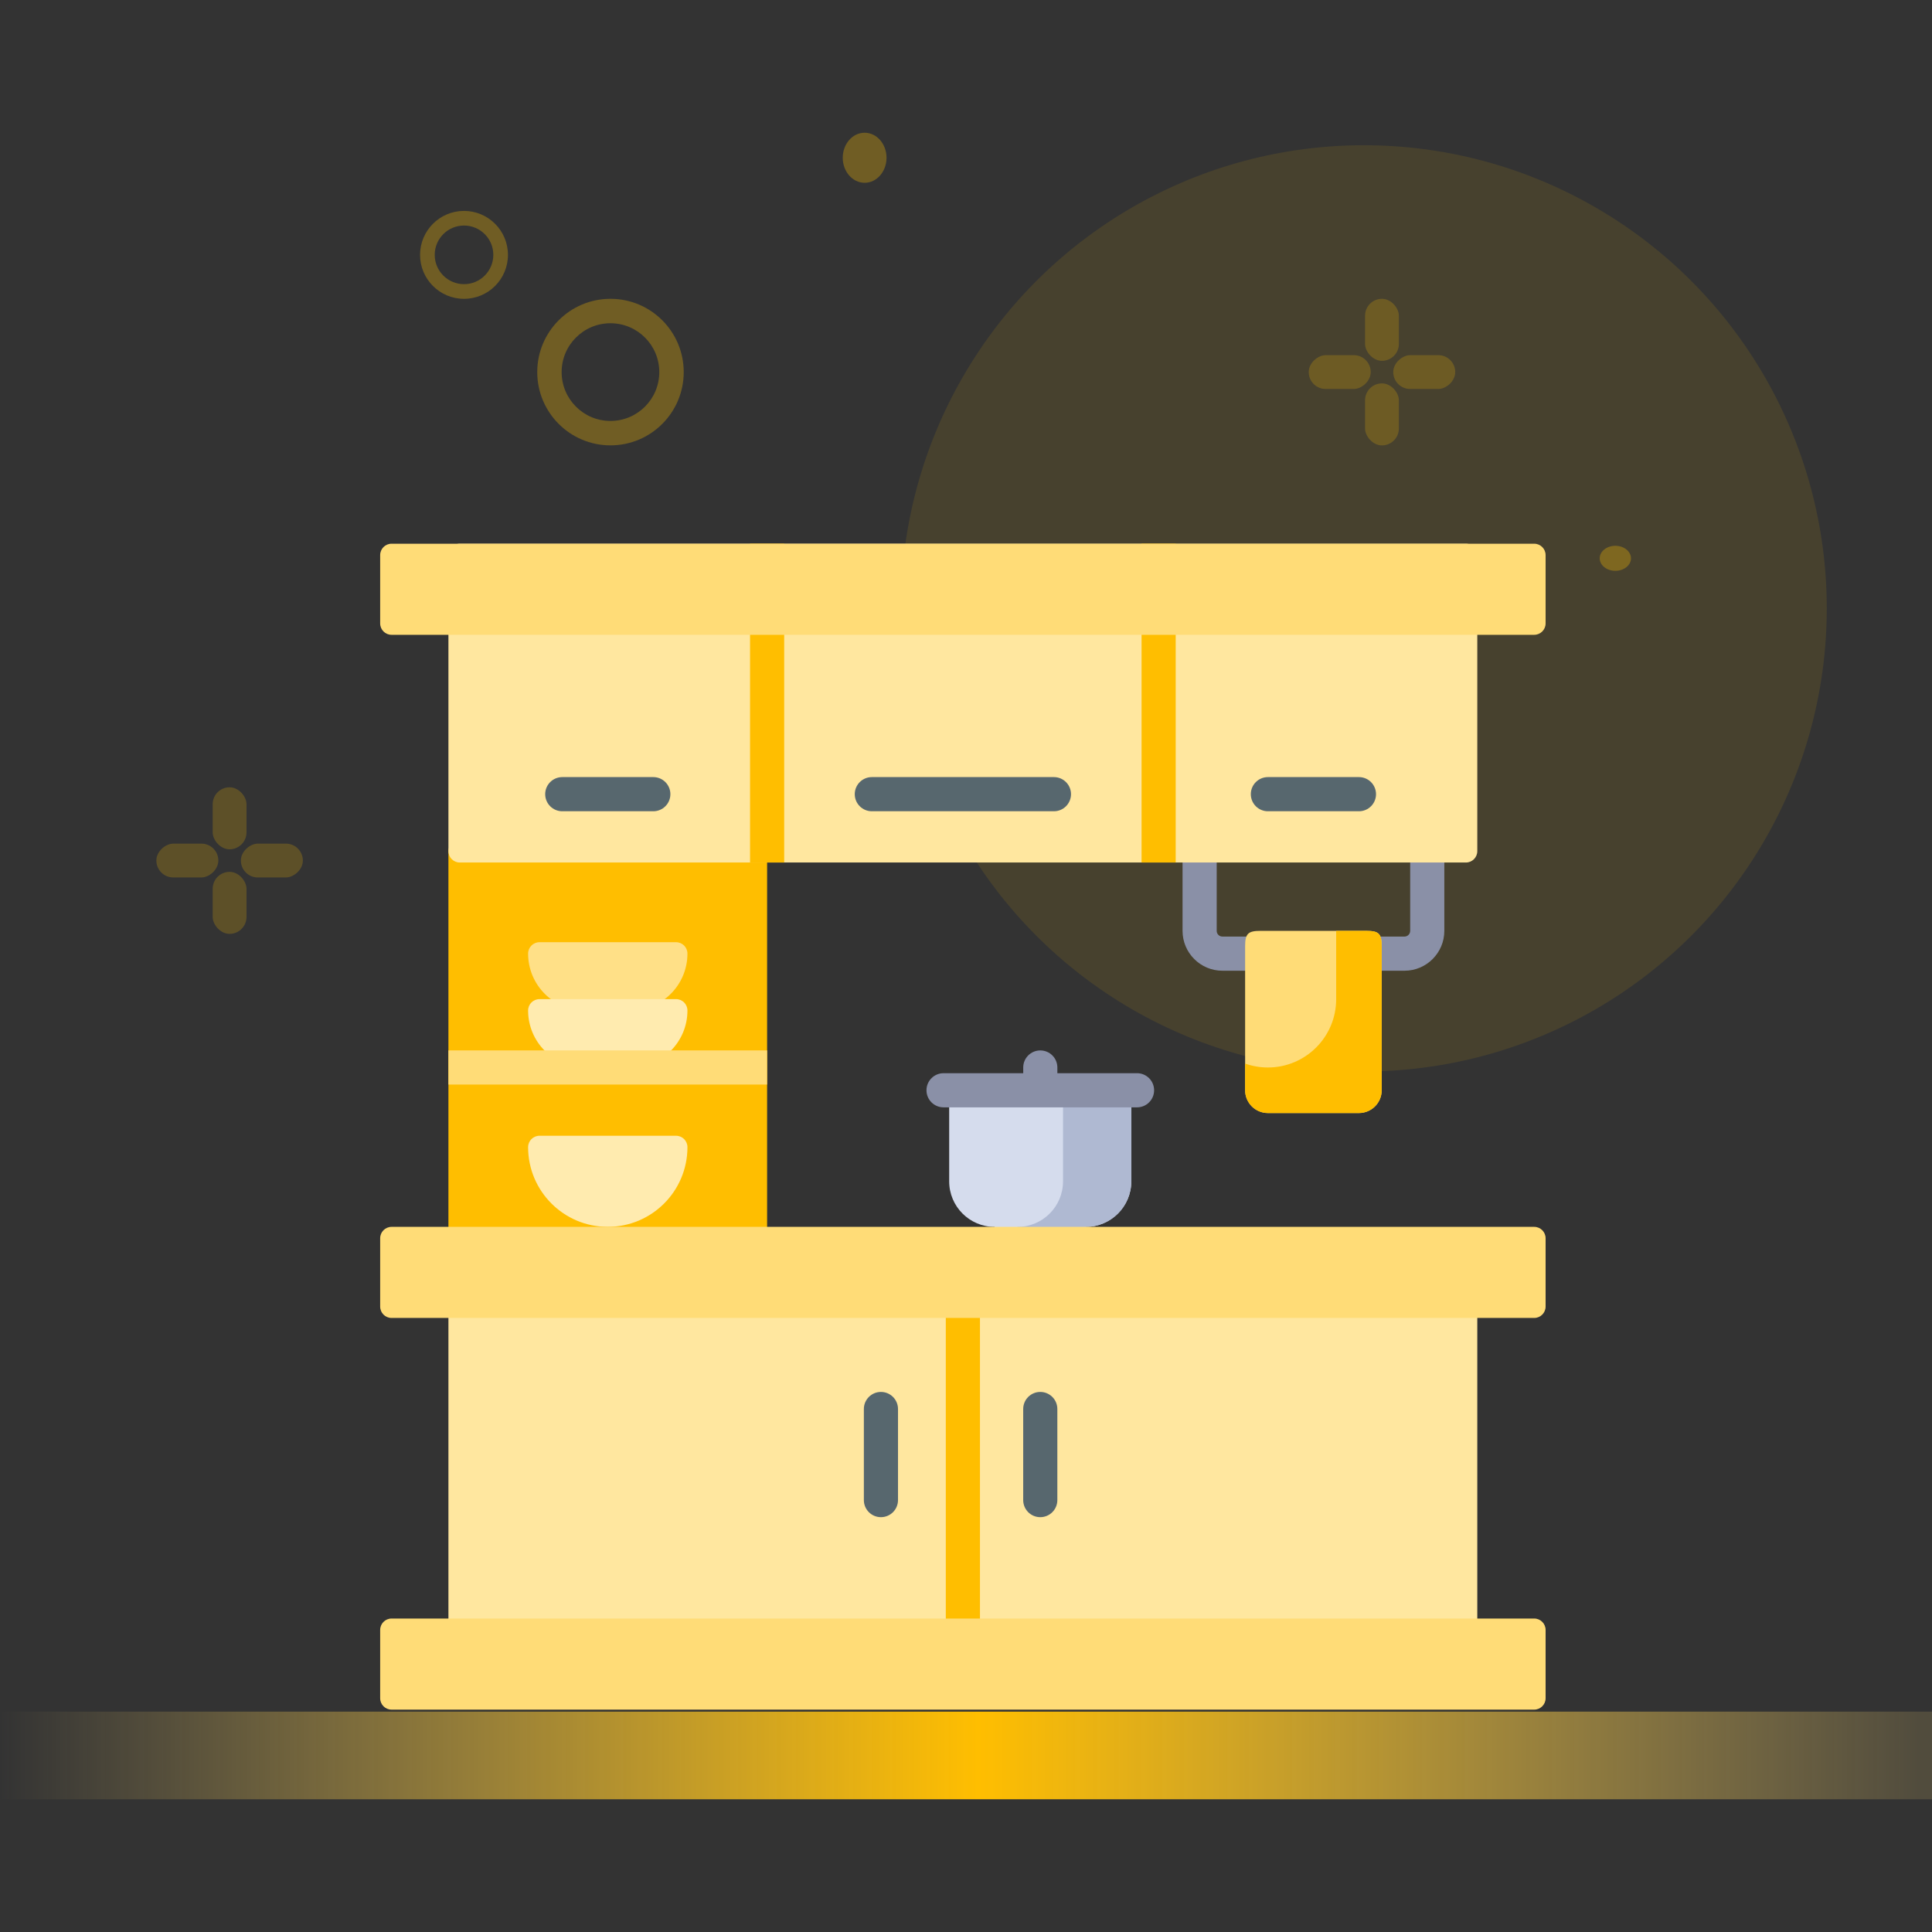 <svg width="262" height="262" viewBox="0 0 262 262" fill="none" xmlns="http://www.w3.org/2000/svg">
<rect x="0" y="0" width="262" height="262" fill="#333333" stroke="none"/>
<g clip-path="url(#clip0_2079_15060)">
<ellipse cx="184.949" cy="82.501" rx="62.781" ry="62.806" fill="#FFBE00" fill-opacity="0.1"/>
<rect y="232.117" width="263" height="11.882" fill="url(#paint0_linear_2079_15060)"/>
<path d="M153.413 147.852V160.204C153.413 163.615 150.649 166.38 147.24 166.38V172.556H134.892V166.38C131.483 166.38 128.719 163.615 128.719 160.204V147.852H153.413Z" fill="#D5DCED"/>
<path d="M153.418 147.852V160.204C153.418 163.615 150.655 166.38 147.245 166.38V169.468H137.984V166.38C141.394 166.38 144.158 163.615 144.158 160.204V147.852H153.418Z" fill="#AFB9D2"/>
<path d="M195.866 116.972V126.237C195.866 129.216 193.442 131.641 190.464 131.641H165.769C162.791 131.641 160.367 129.216 160.367 126.237V116.972C160.367 115.693 161.404 114.656 162.682 114.656C163.961 114.656 164.998 115.693 164.998 116.972V126.237C164.998 126.662 165.344 127.009 165.769 127.009H190.464C190.89 127.009 191.236 126.662 191.236 126.237V116.972C191.236 115.693 192.272 114.656 193.551 114.656C194.83 114.656 195.866 115.693 195.866 116.972ZM154.194 145.537H143.39V144.765C143.39 143.486 142.354 142.449 141.075 142.449C139.796 142.449 138.76 143.486 138.76 144.765V145.537H127.956C126.677 145.537 125.641 146.574 125.641 147.853C125.641 149.132 126.677 150.169 127.956 150.169H154.194C155.473 150.169 156.509 149.132 156.509 147.853C156.509 146.574 155.473 145.537 154.194 145.537Z" fill="#8A90A7"/>
<path d="M102.485 174.916H62.356C61.504 174.916 60.812 174.225 60.812 173.372V115.419C60.812 114.566 61.504 113.875 62.356 113.875H102.485C103.337 113.875 104.028 114.566 104.028 115.419V173.372C104.028 174.225 103.337 174.916 102.485 174.916Z" fill="#FFBE00"/>
<path d="M200.337 171.009V223.506C200.337 224.358 199.646 225.05 198.793 225.05H62.356C61.504 225.05 60.812 224.358 60.812 223.506V171.009C60.812 170.156 61.504 169.465 62.356 169.465H198.793C199.646 169.465 200.337 170.156 200.337 171.009ZM198.793 73.734H62.356C61.504 73.734 60.812 74.426 60.812 75.278V115.423C60.812 116.276 61.504 116.967 62.356 116.967H198.793C199.646 116.967 200.337 116.276 200.337 115.423V75.278C200.337 74.426 199.646 73.734 198.793 73.734Z" fill="#FFE79F"/>
<path d="M101.715 73.734H106.345V116.967H101.715V73.734ZM154.808 73.734V116.967H159.438V73.734H154.808ZM130.577 173.325C129.298 173.325 128.261 174.362 128.261 175.641V221.962C128.261 223.241 129.298 224.278 130.577 224.278C131.855 224.278 132.892 223.241 132.892 221.962V175.641C132.892 174.362 131.855 173.325 130.577 173.325Z" fill="#FFBE00"/>
<path d="M184.286 150.939H171.938C170.234 150.939 168.852 149.556 168.852 147.851V128.326C168.852 126.62 169.237 126.234 170.942 126.234H185.282C186.987 126.234 187.372 126.62 187.372 128.326V147.851C187.372 149.556 185.991 150.939 184.286 150.939Z" fill="#FFDC77"/>
<path d="M187.372 128.326V147.851C187.372 149.556 185.991 150.939 184.286 150.939H171.938C170.234 150.939 168.852 149.556 168.852 147.851V144.233C169.817 144.575 170.856 144.763 171.938 144.763C177.053 144.763 181.199 140.615 181.199 135.499V126.234H185.282C186.987 126.234 187.372 126.62 187.372 128.326Z" fill="#FFBE00"/>
<path d="M85.508 137.038H79.334C75.072 137.038 71.617 133.581 71.617 129.317C71.617 128.465 72.308 127.773 73.161 127.773H91.681C92.534 127.773 93.225 128.465 93.225 129.317C93.225 133.581 89.77 137.038 85.508 137.038Z" fill="#FFE087"/>
<path d="M93.225 155.565C93.225 161.534 88.388 166.373 82.421 166.373C76.454 166.373 71.617 161.534 71.617 155.565C71.617 154.712 72.308 154.021 73.161 154.021H91.681C92.534 154.021 93.225 154.712 93.225 155.565ZM91.681 135.492H73.161C72.308 135.492 71.617 136.184 71.617 137.036C71.617 141.3 75.072 144.756 79.334 144.756H85.508C89.77 144.756 93.225 141.3 93.225 137.036C93.225 136.184 92.534 135.492 91.681 135.492Z" fill="#FFEBAF"/>
<path d="M104.028 142.445V147.077H60.812V142.445H104.028Z" fill="#FFDC77"/>
<path d="M209.6 75.278V84.543C209.6 85.395 208.909 86.087 208.056 86.087H53.098C52.246 86.087 51.555 85.395 51.555 84.543V75.278C51.555 74.426 52.246 73.734 53.098 73.734H208.056C208.909 73.734 209.6 74.426 209.6 75.278ZM208.056 166.376H53.098C52.246 166.376 51.555 167.068 51.555 167.921V177.185C51.555 178.037 52.246 178.729 53.098 178.729H208.056C208.909 178.729 209.6 178.037 209.6 177.185V167.921C209.6 167.068 208.909 166.376 208.056 166.376ZM208.056 219.491H53.098C52.246 219.491 51.555 220.183 51.555 221.035V230.3C51.555 231.152 52.246 231.844 53.098 231.844H208.056C208.909 231.844 209.6 231.152 209.6 230.3V221.035C209.6 220.183 208.909 219.491 208.056 219.491Z" fill="#FFDC77"/>
<path d="M121.779 191.077V203.429C121.779 204.708 120.743 205.745 119.464 205.745C118.186 205.745 117.149 204.708 117.149 203.429V191.077C117.149 189.798 118.186 188.761 119.464 188.761C120.743 188.761 121.779 189.798 121.779 191.077ZM141.072 188.761C139.793 188.761 138.757 189.798 138.757 191.077V203.429C138.757 204.708 139.793 205.745 141.072 205.745C142.351 205.745 143.387 204.708 143.387 203.429V191.077C143.387 189.798 142.351 188.761 141.072 188.761ZM142.924 105.383H118.229C116.951 105.383 115.914 106.42 115.914 107.699C115.914 108.978 116.951 110.015 118.229 110.015H142.924C144.203 110.015 145.239 108.978 145.239 107.699C145.239 106.42 144.203 105.383 142.924 105.383ZM88.596 105.383H76.249C74.97 105.383 73.934 106.42 73.934 107.699C73.934 108.978 74.97 110.015 76.249 110.015H88.596C89.874 110.015 90.911 108.978 90.911 107.699C90.911 106.42 89.874 105.383 88.596 105.383ZM184.287 105.383H171.94C170.661 105.383 169.625 106.42 169.625 107.699C169.625 108.978 170.661 110.015 171.94 110.015H184.287C185.566 110.015 186.603 108.978 186.603 107.699C186.603 106.42 185.566 105.383 184.287 105.383Z" fill="#57676E"/>
<path opacity="0.3" fill-rule="evenodd" clip-rule="evenodd" d="M82.788 60.396C88.273 60.396 92.72 55.947 92.72 50.46C92.72 44.972 88.273 40.523 82.788 40.523C77.302 40.523 72.856 44.972 72.856 50.46C72.856 55.947 77.302 60.396 82.788 60.396ZM82.786 57.084C86.443 57.084 89.407 54.119 89.407 50.46C89.407 46.802 86.443 43.836 82.786 43.836C79.129 43.836 76.164 46.802 76.164 50.46C76.164 54.119 79.129 57.084 82.786 57.084Z" fill="#FFBE00"/>
<path opacity="0.3" fill-rule="evenodd" clip-rule="evenodd" d="M62.924 40.525C66.216 40.525 68.884 37.856 68.884 34.563C68.884 31.271 66.216 28.602 62.924 28.602C59.633 28.602 56.965 31.271 56.965 34.563C56.965 37.856 59.633 40.525 62.924 40.525ZM62.926 38.535C65.12 38.535 66.899 36.756 66.899 34.56C66.899 32.365 65.12 30.586 62.926 30.586C60.732 30.586 58.953 32.365 58.953 34.56C58.953 36.756 60.732 38.535 62.926 38.535Z" fill="#FFBE00"/>
<g opacity="0.7">
<rect opacity="0.3" x="185.117" y="40.523" width="4.584" height="8.408" rx="2.292" fill="#FFBE00"/>
<rect opacity="0.3" x="185.117" y="51.992" width="4.584" height="8.408" rx="2.292" fill="#FFBE00"/>
<rect opacity="0.3" x="197.344" y="48.164" width="4.586" height="8.404" rx="2.293" transform="rotate(90 197.344 48.164)" fill="#FFBE00"/>
<rect opacity="0.3" x="185.883" y="48.164" width="4.586" height="8.404" rx="2.293" transform="rotate(90 185.883 48.164)" fill="#FFBE00"/>
</g>
<g opacity="0.7">
<rect opacity="0.3" x="28.844" y="106.766" width="4.584" height="8.408" rx="2.292" fill="#FFBE00"/>
<rect opacity="0.3" x="28.844" y="118.234" width="4.584" height="8.408" rx="2.292" fill="#FFBE00"/>
<rect opacity="0.3" x="41.07" y="114.406" width="4.586" height="8.404" rx="2.293" transform="rotate(90 41.07 114.406)" fill="#FFBE00"/>
<rect opacity="0.3" x="29.609" y="114.406" width="4.586" height="8.404" rx="2.293" transform="rotate(90 29.609 114.406)" fill="#FFBE00"/>
</g>
<ellipse opacity="0.3" cx="117.254" cy="21.394" rx="2.969" ry="3.394" fill="#FFBE00"/>
<ellipse opacity="0.3" cx="219.058" cy="75.713" rx="2.121" ry="1.697" fill="#FFBE00"/>
</g>
<defs>
<linearGradient id="paint0_linear_2079_15060" x1="260.011" y1="244" x2="-2.51206e-06" y2="244" gradientUnits="userSpaceOnUse">
<stop stop-color="#FFDC77" stop-opacity="0.15"/>
<stop offset="0.49" stop-color="#FFBE00"/>
<stop offset="1" stop-color="#FFDC77" stop-opacity="0"/>
</linearGradient>
<clipPath id="clip0_2079_15060">
<rect width="262" height="262" fill="white"/>
</clipPath>
</defs>
</svg>
